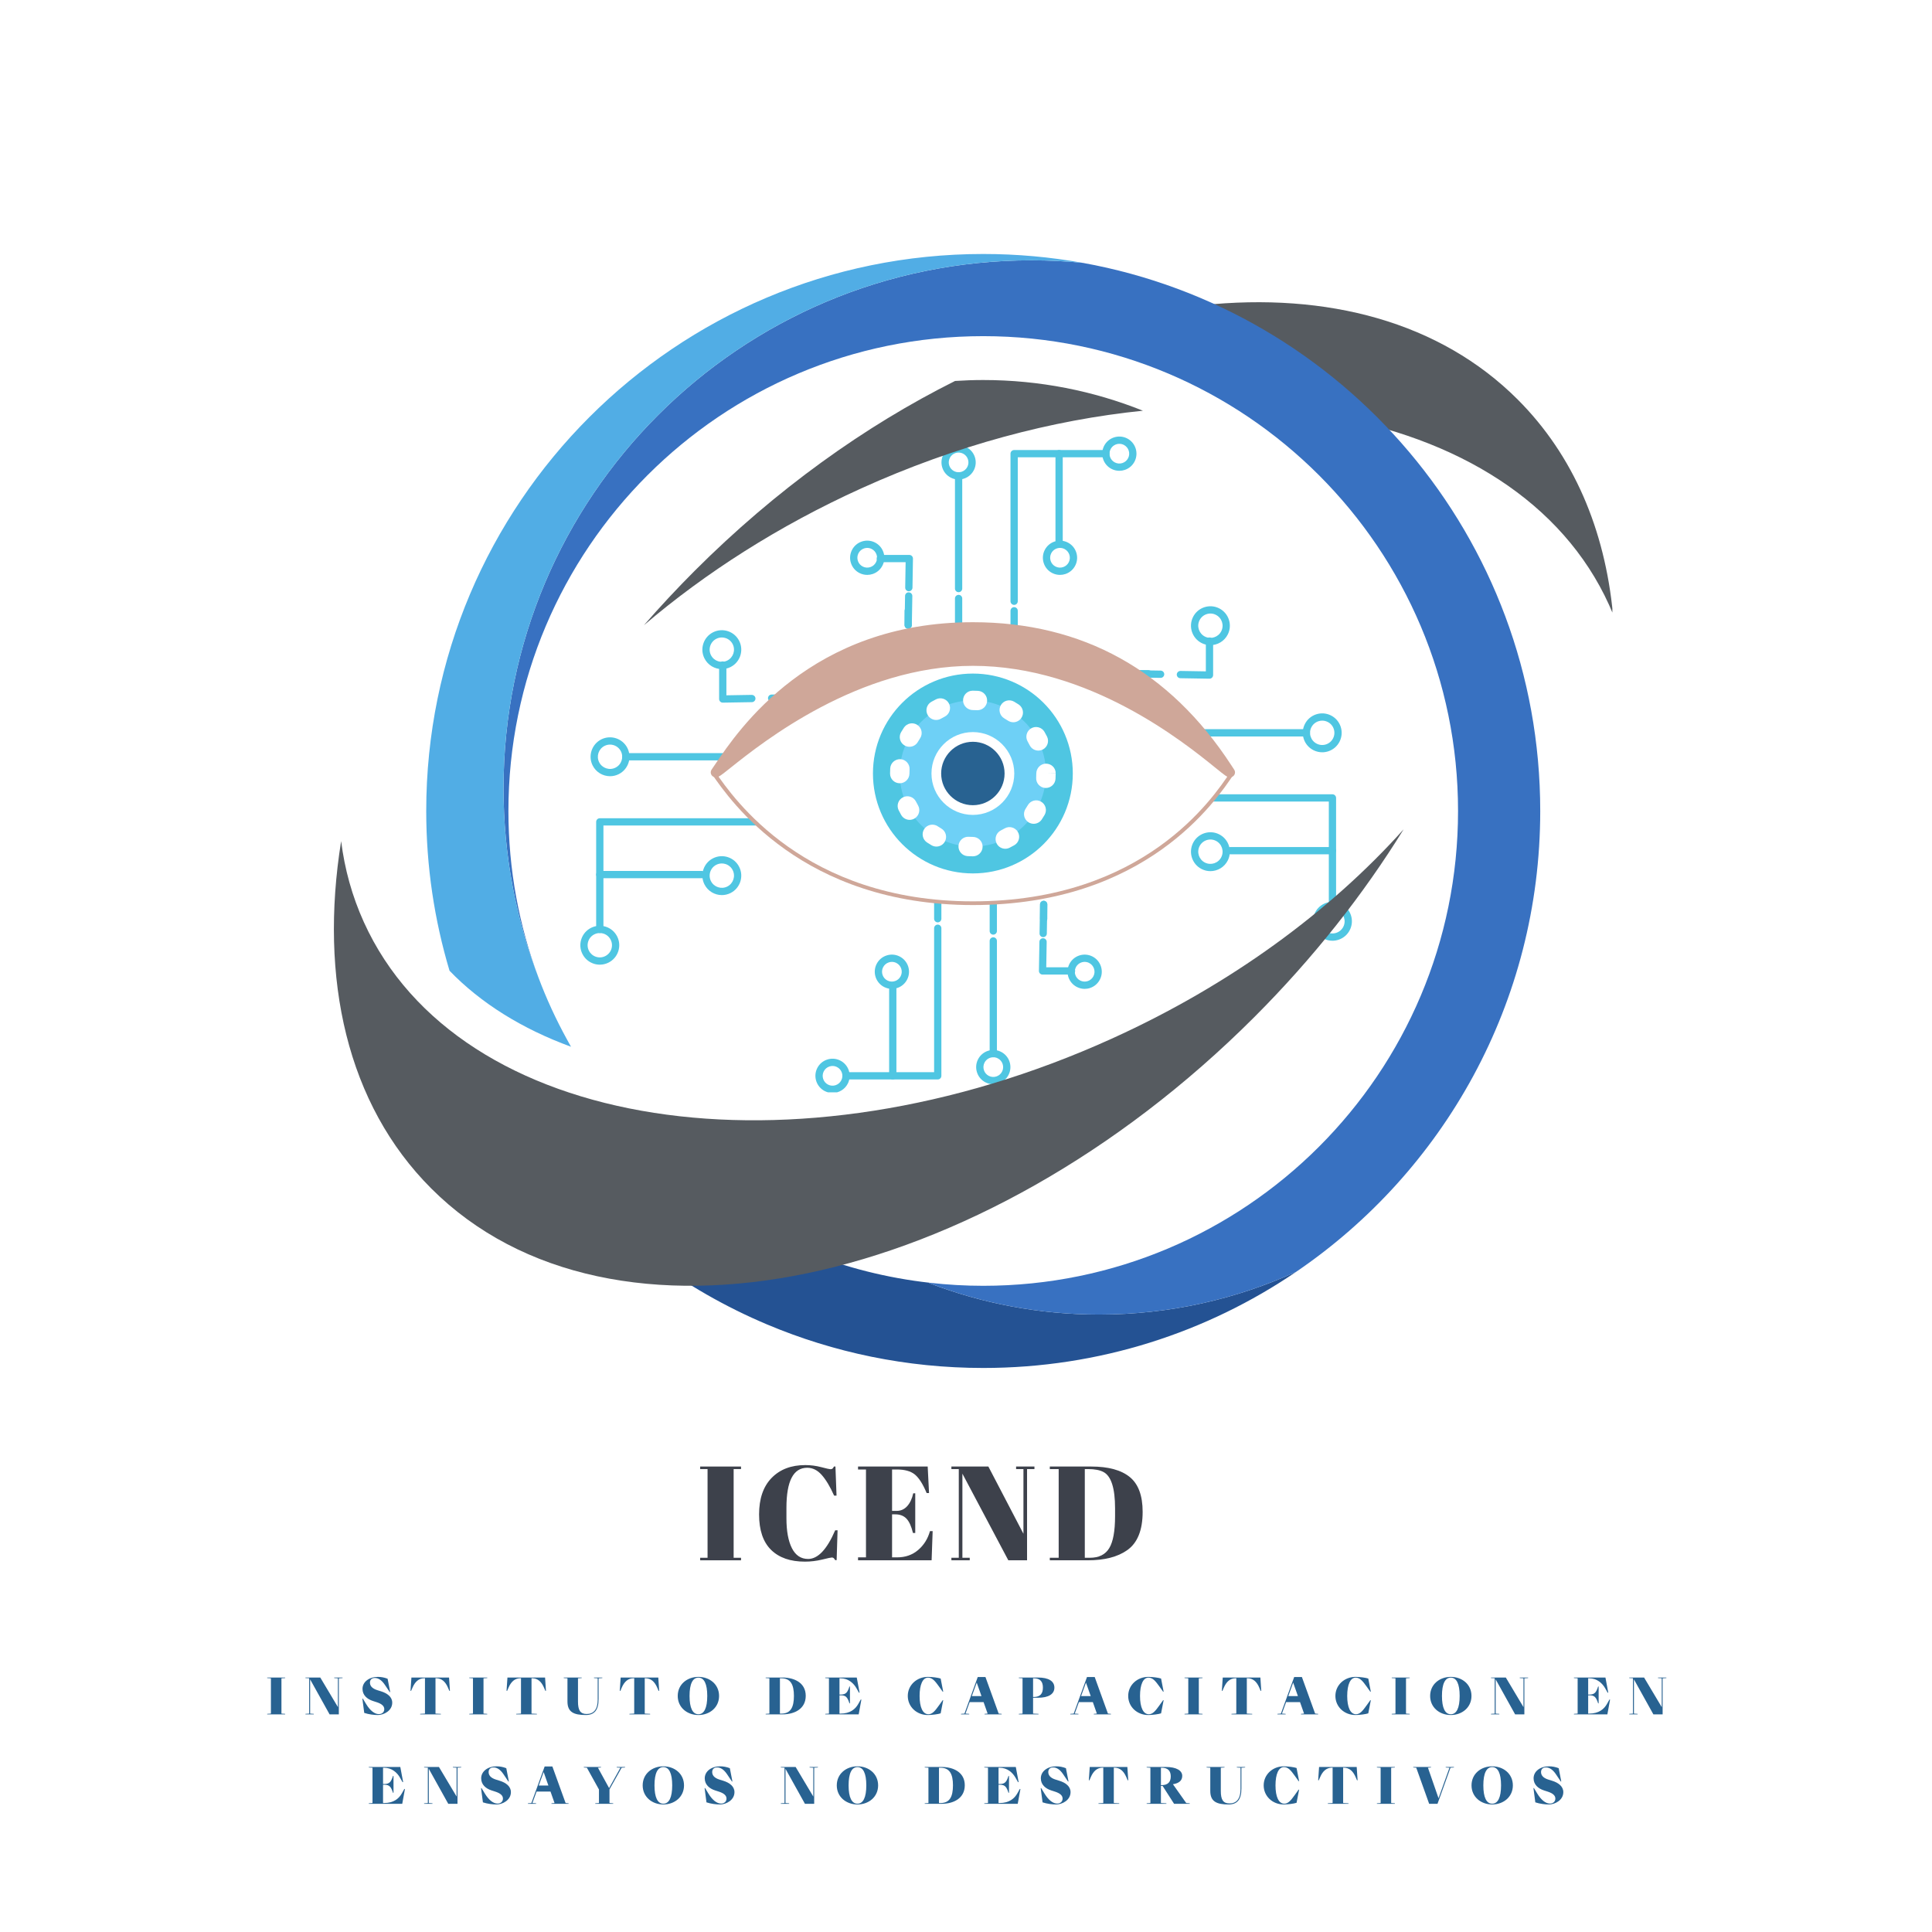 <svg xmlns="http://www.w3.org/2000/svg" xmlns:xlink="http://www.w3.org/1999/xlink" width="1080" zoomAndPan="magnify" viewBox="0 0 810 810" height="1080" preserveAspectRatio="xMidYMid meet" version="1.0">
  <defs>
    <g/>
    <clipPath id="9df2d6f18f">
      <path d="M 341 443 L 357 443 L 357 457.973 L 341 457.973 Z M 341 443 " clip-rule="nonzero"/>
    </clipPath>
    <clipPath id="3a499fad38">
      <path d="M 272 524 L 544 524 L 544 573.711 L 272 573.711 Z M 272 524 " clip-rule="nonzero"/>
    </clipPath>
    <clipPath id="71cd0e5a28">
      <path d="M 269 126 L 675.988 126 L 675.988 263 L 269 263 Z M 269 126 " clip-rule="nonzero"/>
    </clipPath>
    <clipPath id="b730155f20">
      <path d="M 178 106.461 L 454 106.461 L 454 439 L 178 439 Z M 178 106.461 " clip-rule="nonzero"/>
    </clipPath>
  </defs>
  <rect x="-81" width="972" fill="#ffffff" y="-81" height="972" fill-opacity="1"/>
  <rect x="-81" width="972" fill="#ffffff" y="-81" height="972" fill-opacity="1"/>
  <path fill="#4fc6e2" d="M 425.18 253.605 C 424.344 253.605 423.656 252.922 423.656 252.082 L 423.656 190.207 C 423.656 189.363 424.344 188.68 425.18 188.68 L 463.641 188.68 C 464.477 188.68 465.164 189.363 465.164 190.207 C 465.164 191.047 464.477 191.727 463.641 191.727 L 426.707 191.727 L 426.707 252.082 C 426.707 252.922 426.023 253.605 425.18 253.605 " fill-opacity="1" fill-rule="nonzero"/>
  <path fill="#4fc6e2" d="M 469.301 186.074 C 467.785 186.074 466.324 186.906 465.602 188.355 C 465.105 189.34 465.027 190.457 465.375 191.508 C 465.719 192.551 466.457 193.402 467.441 193.895 C 468.43 194.391 469.547 194.477 470.598 194.125 C 471.645 193.777 472.492 193.039 472.988 192.055 C 474.008 190.02 473.18 187.531 471.148 186.508 C 470.551 186.215 469.922 186.074 469.301 186.074 Z M 469.289 197.387 C 468.184 197.387 467.09 197.133 466.074 196.625 C 464.359 195.766 463.082 194.285 462.48 192.469 C 461.879 190.648 462.016 188.699 462.875 186.984 C 464.648 183.445 468.973 182.012 472.512 183.785 C 476.051 185.559 477.484 189.883 475.711 193.422 C 474.852 195.137 473.375 196.414 471.559 197.016 C 470.812 197.266 470.047 197.387 469.289 197.387 " fill-opacity="1" fill-rule="nonzero"/>
  <path fill="#4fc6e2" d="M 400.043 197.559 C 402.082 198.574 404.566 197.75 405.59 195.711 C 406.609 193.68 405.781 191.188 403.746 190.168 C 401.711 189.145 399.223 189.973 398.203 192.012 C 397.18 194.047 398.008 196.531 400.043 197.559 Z M 401.883 201.043 C 400.805 201.043 399.707 200.797 398.68 200.281 C 395.141 198.508 393.703 194.184 395.477 190.645 C 397.25 187.105 401.574 185.668 405.109 187.441 C 408.656 189.219 410.09 193.539 408.316 197.082 C 407.055 199.586 404.516 201.043 401.883 201.043 " fill-opacity="1" fill-rule="nonzero"/>
  <path fill="#4fc6e2" d="M 444.418 229.715 C 442.902 229.715 441.441 230.551 440.715 231.996 C 440.223 232.98 440.145 234.098 440.492 235.148 C 440.836 236.195 441.574 237.043 442.559 237.539 C 443.547 238.031 444.664 238.117 445.711 237.766 C 446.762 237.418 447.609 236.684 448.105 235.699 C 449.121 233.66 448.297 231.176 446.262 230.152 C 445.668 229.859 445.039 229.715 444.418 229.715 Z M 444.402 241.027 C 443.301 241.027 442.203 240.773 441.191 240.266 C 439.477 239.406 438.199 237.93 437.598 236.109 C 436.996 234.289 437.133 232.34 437.992 230.625 C 439.766 227.086 444.09 225.656 447.629 227.426 C 451.168 229.203 452.602 233.523 450.828 237.062 C 449.969 238.777 448.492 240.055 446.676 240.66 C 445.93 240.906 445.164 241.027 444.402 241.027 " fill-opacity="1" fill-rule="nonzero"/>
  <path fill="#4fc6e2" d="M 363.59 229.711 C 363.152 229.711 362.715 229.785 362.285 229.926 C 361.238 230.273 360.391 231.008 359.895 231.996 C 359.402 232.98 359.32 234.098 359.668 235.148 C 360.016 236.195 360.75 237.043 361.738 237.539 C 362.723 238.031 363.844 238.117 364.891 237.766 C 365.938 237.418 366.789 236.684 367.281 235.699 C 367.777 234.711 367.855 233.59 367.508 232.547 C 367.16 231.496 366.426 230.648 365.441 230.152 C 364.855 229.863 364.227 229.711 363.59 229.711 Z M 363.582 241.027 C 362.48 241.027 361.383 240.773 360.371 240.266 C 358.656 239.406 357.379 237.93 356.777 236.109 C 356.168 234.289 356.312 232.34 357.172 230.625 C 358.031 228.914 359.508 227.637 361.324 227.031 C 363.145 226.426 365.09 226.566 366.809 227.426 C 368.52 228.289 369.797 229.762 370.402 231.586 C 371.004 233.402 370.867 235.348 370.004 237.062 C 369.148 238.777 367.672 240.055 365.855 240.66 C 365.109 240.906 364.344 241.027 363.582 241.027 " fill-opacity="1" fill-rule="nonzero"/>
  <path fill="#4fc6e2" d="M 401.895 248.281 C 401.055 248.281 400.371 247.598 400.371 246.758 L 400.371 199.52 C 400.371 198.676 401.055 197.996 401.895 197.996 C 402.738 197.996 403.422 198.676 403.422 199.52 L 403.422 246.758 C 403.422 247.598 402.738 248.281 401.895 248.281 " fill-opacity="1" fill-rule="nonzero"/>
  <path fill="#4fc6e2" d="M 380.773 263.586 L 380.746 263.586 C 379.906 263.57 379.234 262.875 379.246 262.031 L 379.453 249.84 C 379.465 249 380.145 248.297 381 248.344 C 381.844 248.359 382.516 249.055 382.5 249.895 L 382.293 262.09 C 382.281 262.918 381.602 263.586 380.773 263.586 " fill-opacity="1" fill-rule="nonzero"/>
  <path fill="#4fc6e2" d="M 381.035 247.895 L 381.008 247.895 C 380.164 247.883 379.496 247.188 379.512 246.344 L 379.688 235.703 L 369.094 235.703 C 368.254 235.703 367.566 235.023 367.566 234.184 C 367.566 233.34 368.254 232.656 369.094 232.656 L 381.238 232.656 C 381.648 232.656 382.039 232.816 382.324 233.109 C 382.613 233.402 382.77 233.797 382.762 234.207 L 382.559 246.398 C 382.547 247.227 381.863 247.895 381.035 247.895 " fill-opacity="1" fill-rule="nonzero"/>
  <path fill="#4fc6e2" d="M 444.035 228.242 C 443.195 228.242 442.512 227.559 442.512 226.715 L 442.512 190.207 C 442.512 189.363 443.195 188.68 444.035 188.68 C 444.879 188.68 445.559 189.363 445.559 190.207 L 445.559 226.715 C 445.559 227.559 444.879 228.242 444.035 228.242 " fill-opacity="1" fill-rule="nonzero"/>
  <path fill="#4fc6e2" d="M 401.895 264.422 C 401.055 264.422 400.371 263.738 400.371 262.895 L 400.371 250.922 C 400.371 250.078 401.055 249.395 401.895 249.395 C 402.738 249.395 403.422 250.078 403.422 250.922 L 403.422 262.895 C 403.422 263.738 402.738 264.422 401.895 264.422 " fill-opacity="1" fill-rule="nonzero"/>
  <path fill="#4fc6e2" d="M 425.18 264.422 C 424.344 264.422 423.656 263.738 423.656 262.895 L 423.656 256.074 C 423.656 255.23 424.344 254.547 425.18 254.547 C 426.023 254.547 426.707 255.23 426.707 256.074 L 426.707 262.895 C 426.707 263.738 426.023 264.422 425.18 264.422 " fill-opacity="1" fill-rule="nonzero"/>
  <path fill="#4fc6e2" d="M 380.77 263.586 C 379.93 263.586 379.246 262.902 379.246 262.059 L 379.246 256.074 C 379.246 255.23 379.93 254.547 380.77 254.547 C 381.613 254.547 382.293 255.23 382.293 256.074 L 382.293 262.059 C 382.293 262.902 381.613 263.586 380.77 263.586 " fill-opacity="1" fill-rule="nonzero"/>
  <path fill="#4fc6e2" d="M 393.156 452.57 L 354.699 452.57 C 353.855 452.57 353.172 451.887 353.172 451.051 C 353.172 450.207 353.855 449.523 354.699 449.523 L 391.633 449.523 L 391.633 389.172 C 391.633 388.332 392.312 387.645 393.156 387.645 C 393.996 387.645 394.68 388.332 394.68 389.172 L 394.68 451.051 C 394.68 451.887 393.996 452.57 393.156 452.57 " fill-opacity="1" fill-rule="nonzero"/>
  <g clip-path="url(#9df2d6f18f)">
    <path fill="#4fc6e2" d="M 349.047 446.914 C 348.609 446.914 348.168 446.984 347.742 447.129 C 346.695 447.473 345.848 448.211 345.352 449.195 C 344.328 451.23 345.152 453.723 347.191 454.742 C 349.227 455.762 351.715 454.934 352.734 452.898 C 353.23 451.91 353.312 450.793 352.965 449.746 C 352.617 448.699 351.879 447.848 350.895 447.355 C 350.312 447.062 349.68 446.914 349.047 446.914 Z M 349.031 458.227 C 347.949 458.227 346.855 457.98 345.828 457.465 C 342.289 455.691 340.852 451.367 342.621 447.828 C 343.484 446.113 344.961 444.836 346.781 444.234 C 348.598 443.633 350.547 443.77 352.258 444.629 C 353.973 445.492 355.25 446.965 355.859 448.785 C 356.461 450.602 356.32 452.551 355.461 454.266 C 354.203 456.777 351.664 458.227 349.031 458.227 " fill-opacity="1" fill-rule="nonzero"/>
  </g>
  <path fill="#4fc6e2" d="M 416.445 443.262 C 414.934 443.262 413.473 444.098 412.75 445.539 C 412.254 446.523 412.172 447.645 412.52 448.691 C 412.867 449.742 413.602 450.586 414.59 451.082 C 415.574 451.578 416.695 451.66 417.742 451.309 C 418.793 450.961 419.641 450.23 420.137 449.238 C 420.629 448.254 420.707 447.137 420.359 446.086 C 420.016 445.039 419.277 444.191 418.293 443.699 C 417.699 443.398 417.07 443.262 416.445 443.262 Z M 416.434 454.574 C 415.332 454.574 414.234 454.316 413.223 453.809 C 411.508 452.949 410.23 451.469 409.629 449.652 C 409.02 447.832 409.164 445.887 410.023 444.172 C 411.797 440.633 416.121 439.195 419.66 440.969 C 421.375 441.828 422.652 443.309 423.254 445.125 C 423.855 446.945 423.719 448.895 422.859 450.605 C 422 452.32 420.523 453.598 418.707 454.203 C 417.961 454.449 417.195 454.574 416.434 454.574 " fill-opacity="1" fill-rule="nonzero"/>
  <path fill="#4fc6e2" d="M 373.93 403.273 C 373.492 403.273 373.051 403.34 372.625 403.488 C 371.578 403.832 370.73 404.566 370.234 405.551 C 369.211 407.59 370.039 410.078 372.078 411.098 C 373.059 411.594 374.184 411.676 375.23 411.324 C 376.273 410.98 377.125 410.242 377.617 409.258 C 378.113 408.27 378.195 407.152 377.848 406.105 C 377.5 405.055 376.766 404.207 375.777 403.711 C 375.195 403.418 374.562 403.273 373.93 403.273 Z M 373.918 414.59 C 372.816 414.59 371.723 414.332 370.711 413.824 C 367.172 412.047 365.734 407.727 367.508 404.188 C 368.367 402.473 369.844 401.195 371.664 400.594 C 373.48 399.988 375.426 400.129 377.141 400.988 C 378.855 401.848 380.133 403.324 380.742 405.141 C 381.344 406.961 381.207 408.91 380.344 410.625 C 379.484 412.336 378.008 413.617 376.188 414.219 C 375.445 414.469 374.684 414.59 373.918 414.59 " fill-opacity="1" fill-rule="nonzero"/>
  <path fill="#4fc6e2" d="M 454.754 403.273 C 453.238 403.273 451.777 404.109 451.055 405.551 C 450.031 407.59 450.859 410.078 452.898 411.098 C 453.883 411.594 455.004 411.676 456.051 411.324 C 457.098 410.98 457.949 410.242 458.441 409.258 C 458.938 408.27 459.016 407.152 458.668 406.105 C 458.32 405.055 457.586 404.207 456.598 403.711 C 456.008 403.414 455.379 403.273 454.754 403.273 Z M 454.742 414.59 C 453.641 414.59 452.543 414.332 451.531 413.824 C 447.992 412.047 446.555 407.727 448.328 404.188 C 450.105 400.648 454.422 399.215 457.969 400.988 C 459.68 401.848 460.957 403.324 461.562 405.141 C 462.164 406.961 462.027 408.91 461.168 410.621 C 460.305 412.336 458.832 413.617 457.012 414.219 C 456.27 414.469 455.504 414.59 454.742 414.59 " fill-opacity="1" fill-rule="nonzero"/>
  <path fill="#4fc6e2" d="M 416.441 443.258 C 415.598 443.258 414.918 442.574 414.918 441.73 L 414.918 394.496 C 414.918 393.652 415.598 392.969 416.441 392.969 C 417.281 392.969 417.965 393.652 417.965 394.496 L 417.965 441.73 C 417.965 442.574 417.281 443.258 416.441 443.258 " fill-opacity="1" fill-rule="nonzero"/>
  <path fill="#4fc6e2" d="M 437.359 392.906 L 437.344 392.906 C 436.492 392.895 435.824 392.199 435.836 391.359 L 436.039 379.164 C 436.055 378.324 436.727 377.688 437.594 377.664 C 438.434 377.68 439.102 378.375 439.09 379.215 L 438.887 391.41 C 438.871 392.242 438.191 392.906 437.359 392.906 " fill-opacity="1" fill-rule="nonzero"/>
  <path fill="#4fc6e2" d="M 449.242 408.594 L 437.098 408.594 C 436.688 408.594 436.297 408.434 436.008 408.141 C 435.727 407.852 435.566 407.457 435.574 407.047 L 435.781 394.855 C 435.793 394.012 436.453 393.352 437.328 393.355 C 438.168 393.367 438.844 394.066 438.828 394.906 L 438.645 405.547 L 449.242 405.547 C 450.086 405.547 450.766 406.23 450.766 407.074 C 450.766 407.914 450.086 408.594 449.242 408.594 " fill-opacity="1" fill-rule="nonzero"/>
  <path fill="#4fc6e2" d="M 374.301 452.57 C 373.457 452.57 372.773 451.887 372.773 451.051 L 372.773 414.535 C 372.773 413.691 373.457 413.008 374.301 413.008 C 375.145 413.008 375.824 413.691 375.824 414.535 L 375.824 451.051 C 375.824 451.887 375.145 452.57 374.301 452.57 " fill-opacity="1" fill-rule="nonzero"/>
  <path fill="#4fc6e2" d="M 416.441 391.855 C 415.598 391.855 414.918 391.172 414.918 390.332 L 414.918 378.355 C 414.918 377.516 415.598 376.828 416.441 376.828 C 417.281 376.828 417.965 377.516 417.965 378.355 L 417.965 390.332 C 417.965 391.172 417.281 391.855 416.441 391.855 " fill-opacity="1" fill-rule="nonzero"/>
  <path fill="#4fc6e2" d="M 393.156 386.703 C 392.312 386.703 391.633 386.023 391.633 385.18 L 391.633 378.355 C 391.633 377.516 392.312 376.828 393.156 376.828 C 393.996 376.828 394.68 377.516 394.68 378.355 L 394.68 385.18 C 394.68 386.023 393.996 386.703 393.156 386.703 " fill-opacity="1" fill-rule="nonzero"/>
  <path fill="#4fc6e2" d="M 437.566 386.703 C 436.723 386.703 436.039 386.023 436.039 385.18 L 436.039 379.191 C 436.039 378.352 436.723 377.664 437.566 377.664 C 438.406 377.664 439.09 378.352 439.09 379.191 L 439.09 385.18 C 439.09 386.023 438.406 386.703 437.566 386.703 " fill-opacity="1" fill-rule="nonzero"/>
  <path fill="#4fc6e2" d="M 558.633 381.141 C 557.793 381.141 557.113 380.461 557.113 379.621 L 557.113 336.062 L 486.098 336.062 C 485.254 336.062 484.574 335.379 484.574 334.539 C 484.574 333.699 485.254 333.012 486.098 333.012 L 558.633 333.012 C 559.477 333.012 560.16 333.699 560.16 334.539 L 560.16 379.621 C 560.16 380.461 559.477 381.141 558.633 381.141 " fill-opacity="1" fill-rule="nonzero"/>
  <path fill="#4fc6e2" d="M 558.637 381.141 C 558.098 381.141 557.555 381.23 557.027 381.406 C 555.734 381.836 554.68 382.742 554.07 383.961 C 553.457 385.184 553.359 386.566 553.789 387.859 C 554.219 389.156 555.125 390.203 556.344 390.812 C 557.566 391.426 558.949 391.523 560.242 391.094 C 561.539 390.664 562.586 389.758 563.199 388.535 C 563.809 387.316 563.906 385.934 563.477 384.637 C 563.047 383.344 562.141 382.297 560.922 381.688 C 560.203 381.324 559.422 381.141 558.637 381.141 Z M 558.625 394.41 C 557.375 394.41 556.129 394.117 554.98 393.539 C 553.031 392.562 551.582 390.887 550.898 388.82 C 550.211 386.754 550.367 384.543 551.348 382.598 C 552.32 380.648 554 379.199 556.062 378.512 C 558.129 377.828 560.34 377.984 562.289 378.961 C 564.234 379.938 565.684 381.609 566.371 383.68 C 567.059 385.746 566.898 387.957 565.922 389.902 C 564.949 391.852 563.27 393.301 561.203 393.988 C 560.359 394.266 559.488 394.41 558.625 394.41 " fill-opacity="1" fill-rule="nonzero"/>
  <path fill="#4fc6e2" d="M 554.348 302.129 C 553.809 302.129 553.266 302.215 552.738 302.395 C 551.445 302.824 550.391 303.73 549.781 304.953 C 549.172 306.172 549.07 307.555 549.5 308.852 C 549.93 310.145 550.836 311.191 552.055 311.801 C 553.277 312.414 554.66 312.516 555.953 312.086 C 557.25 311.656 558.297 310.746 558.91 309.527 C 559.52 308.305 559.617 306.922 559.191 305.629 C 558.762 304.332 557.852 303.285 556.637 302.676 C 555.914 302.316 555.133 302.129 554.348 302.129 Z M 554.336 315.398 C 553.09 315.398 551.844 315.105 550.691 314.531 C 548.746 313.551 547.293 311.879 546.609 309.809 C 545.922 307.742 546.078 305.531 547.059 303.586 C 548.031 301.637 549.711 300.188 551.777 299.5 C 553.84 298.816 556.055 298.977 558 299.949 C 559.945 300.926 561.398 302.602 562.082 304.668 C 562.77 306.738 562.609 308.949 561.633 310.891 C 560.66 312.844 558.98 314.289 556.914 314.98 C 556.07 315.258 555.199 315.398 554.336 315.398 " fill-opacity="1" fill-rule="nonzero"/>
  <path fill="#4fc6e2" d="M 501.543 354.105 L 502.91 354.789 C 501.648 357.309 502.668 360.383 505.188 361.645 C 507.703 362.906 510.777 361.883 512.035 359.367 C 513.297 356.852 512.277 353.777 509.758 352.516 C 508.539 351.902 507.156 351.805 505.863 352.234 C 504.57 352.664 503.52 353.57 502.91 354.789 Z M 507.461 365.23 C 506.23 365.23 504.988 364.953 503.82 364.367 C 499.797 362.352 498.172 357.445 500.184 353.426 C 501.16 351.477 502.836 350.027 504.902 349.34 C 506.969 348.656 509.18 348.812 511.125 349.789 C 515.148 351.805 516.773 356.711 514.762 360.734 C 513.332 363.582 510.449 365.23 507.461 365.23 " fill-opacity="1" fill-rule="nonzero"/>
  <path fill="#4fc6e2" d="M 501.543 259.359 L 502.91 260.043 C 501.648 262.562 502.668 265.637 505.188 266.898 C 507.703 268.156 510.777 267.137 512.035 264.621 C 513.297 262.105 512.277 259.031 509.758 257.77 C 508.539 257.156 507.156 257.059 505.863 257.488 C 504.57 257.918 503.52 258.824 502.91 260.043 Z M 507.461 270.484 C 506.23 270.484 504.988 270.207 503.82 269.621 C 499.797 267.605 498.172 262.695 500.184 258.68 C 501.16 256.73 502.836 255.281 504.902 254.59 C 506.969 253.91 509.18 254.066 511.125 255.043 C 515.148 257.059 516.773 261.969 514.762 265.984 C 513.332 268.836 510.449 270.484 507.461 270.484 " fill-opacity="1" fill-rule="nonzero"/>
  <path fill="#4fc6e2" d="M 547.715 308.762 L 492.336 308.762 C 491.492 308.762 490.812 308.082 490.812 307.238 C 490.812 306.398 491.492 305.715 492.336 305.715 L 547.715 305.715 C 548.555 305.715 549.238 306.398 549.238 307.238 C 549.238 308.082 548.555 308.762 547.715 308.762 " fill-opacity="1" fill-rule="nonzero"/>
  <path fill="#4fc6e2" d="M 486.59 284.203 L 486.562 284.203 L 474.371 284 C 473.531 283.988 472.859 283.289 472.875 282.449 C 472.887 281.605 473.555 280.926 474.422 280.953 L 486.613 281.156 C 487.457 281.168 488.129 281.863 488.117 282.707 C 488.102 283.539 487.418 284.203 486.59 284.203 " fill-opacity="1" fill-rule="nonzero"/>
  <path fill="#4fc6e2" d="M 507.082 284.547 L 507.055 284.547 L 494.863 284.344 C 494.02 284.328 493.352 283.633 493.367 282.793 C 493.383 281.949 494.109 281.301 494.914 281.297 L 505.559 281.473 L 505.559 268.789 C 505.559 267.945 506.238 267.262 507.082 267.262 C 507.926 267.262 508.609 267.945 508.609 268.789 L 508.609 283.027 C 508.609 283.43 508.441 283.82 508.152 284.109 C 507.867 284.391 507.48 284.547 507.082 284.547 " fill-opacity="1" fill-rule="nonzero"/>
  <path fill="#4fc6e2" d="M 558.633 358.164 L 515.828 358.164 C 514.988 358.164 514.305 357.48 514.305 356.641 C 514.305 355.797 514.988 355.117 515.828 355.117 L 558.633 355.117 C 559.477 355.117 560.16 355.797 560.16 356.641 C 560.16 357.48 559.477 358.164 558.633 358.164 " fill-opacity="1" fill-rule="nonzero"/>
  <path fill="#4fc6e2" d="M 487.457 308.762 L 473.418 308.762 C 472.574 308.762 471.891 308.082 471.891 307.238 C 471.891 306.398 472.574 305.715 473.418 305.715 L 487.457 305.715 C 488.301 305.715 488.984 306.398 488.984 307.238 C 488.984 308.082 488.301 308.762 487.457 308.762 " fill-opacity="1" fill-rule="nonzero"/>
  <path fill="#4fc6e2" d="M 481.414 336.062 L 473.418 336.062 C 472.574 336.062 471.891 335.379 471.891 334.539 C 471.891 333.699 472.574 333.012 473.418 333.012 L 481.414 333.012 C 482.258 333.012 482.941 333.699 482.941 334.539 C 482.941 335.379 482.258 336.062 481.414 336.062 " fill-opacity="1" fill-rule="nonzero"/>
  <path fill="#4fc6e2" d="M 481.414 284 L 474.395 284 C 473.555 284 472.875 283.316 472.875 282.473 C 472.875 281.633 473.555 280.953 474.395 280.953 L 481.414 280.953 C 482.258 280.953 482.941 281.633 482.941 282.473 C 482.941 283.316 482.258 284 481.414 284 " fill-opacity="1" fill-rule="nonzero"/>
  <path fill="#4fc6e2" d="M 251.465 391.18 C 250.625 391.18 249.945 390.5 249.945 389.656 L 249.945 344.578 C 249.945 343.734 250.625 343.051 251.465 343.051 L 324.004 343.051 C 324.848 343.051 325.527 343.734 325.527 344.578 C 325.527 345.414 324.848 346.098 324.004 346.098 L 252.992 346.098 L 252.992 389.656 C 252.992 390.5 252.309 391.18 251.465 391.18 " fill-opacity="1" fill-rule="nonzero"/>
  <path fill="#4fc6e2" d="M 251.461 391.18 C 250.68 391.18 249.902 391.363 249.18 391.727 C 247.957 392.336 247.051 393.383 246.621 394.676 C 246.191 395.973 246.293 397.355 246.902 398.574 C 247.512 399.793 248.566 400.703 249.859 401.133 C 251.156 401.562 252.539 401.465 253.758 400.848 C 254.973 400.238 255.887 399.191 256.316 397.898 C 256.742 396.602 256.641 395.219 256.031 394 C 255.418 392.781 254.371 391.871 253.078 391.441 C 252.551 391.266 252.004 391.18 251.461 391.18 Z M 251.473 404.445 C 250.609 404.445 249.738 404.305 248.898 404.027 C 246.832 403.336 245.156 401.891 244.18 399.938 C 243.199 397.996 243.043 395.785 243.73 393.715 C 244.414 391.648 245.867 389.977 247.812 388.996 C 249.758 388.023 251.973 387.863 254.035 388.547 C 256.105 389.234 257.781 390.684 258.758 392.637 C 259.73 394.578 259.895 396.789 259.203 398.859 C 258.52 400.926 257.07 402.598 255.121 403.578 C 253.969 404.152 252.727 404.445 251.473 404.445 " fill-opacity="1" fill-rule="nonzero"/>
  <path fill="#4fc6e2" d="M 255.746 312.172 C 254.977 312.172 254.199 312.348 253.469 312.715 C 250.949 313.973 249.93 317.047 251.191 319.566 C 252.457 322.082 255.527 323.102 258.043 321.84 C 260.559 320.582 261.582 317.508 260.32 314.988 C 259.426 313.207 257.617 312.172 255.746 312.172 Z M 255.77 325.43 C 252.777 325.43 249.898 323.781 248.469 320.93 C 246.453 316.91 248.082 312.004 252.102 309.984 C 256.121 307.977 261.027 309.602 263.047 313.625 C 265.062 317.641 263.43 322.551 259.414 324.566 C 258.242 325.152 256.996 325.43 255.77 325.43 " fill-opacity="1" fill-rule="nonzero"/>
  <path fill="#4fc6e2" d="M 302.625 362.008 C 301.84 362.008 301.062 362.191 300.34 362.555 C 299.121 363.164 298.215 364.215 297.785 365.504 C 297.355 366.797 297.453 368.188 298.062 369.402 C 299.324 371.922 302.398 372.945 304.918 371.684 C 307.434 370.418 308.453 367.344 307.191 364.828 C 306.582 363.609 305.531 362.703 304.238 362.27 C 303.707 362.098 303.168 362.008 302.625 362.008 Z M 302.645 375.27 C 299.652 375.27 296.766 373.621 295.34 370.773 C 294.363 368.824 294.203 366.613 294.891 364.547 C 295.574 362.48 297.027 360.805 298.973 359.824 C 300.922 358.852 303.133 358.691 305.203 359.375 C 307.266 360.066 308.941 361.512 309.918 363.465 C 311.934 367.48 310.301 372.391 306.285 374.406 C 305.113 374.992 303.867 375.27 302.645 375.27 " fill-opacity="1" fill-rule="nonzero"/>
  <path fill="#4fc6e2" d="M 302.625 267.262 C 301.84 267.262 301.062 267.445 300.34 267.809 C 299.121 268.418 298.215 269.465 297.785 270.758 C 297.355 272.055 297.453 273.441 298.062 274.656 C 299.324 277.176 302.398 278.195 304.918 276.938 C 307.434 275.672 308.453 272.598 307.191 270.082 C 306.582 268.863 305.531 267.953 304.238 267.523 C 303.707 267.352 303.168 267.262 302.625 267.262 Z M 302.645 280.523 C 299.652 280.523 296.766 278.875 295.34 276.02 C 294.363 274.078 294.203 271.867 294.891 269.797 C 295.574 267.73 297.027 266.059 298.973 265.078 C 300.922 264.105 303.133 263.949 305.203 264.629 C 307.266 265.316 308.941 266.77 309.918 268.715 C 311.934 272.734 310.301 277.645 306.285 279.66 C 305.113 280.246 303.867 280.523 302.645 280.523 " fill-opacity="1" fill-rule="nonzero"/>
  <path fill="#4fc6e2" d="M 317.766 318.797 L 262.387 318.797 C 261.543 318.797 260.863 318.117 260.863 317.277 C 260.863 316.434 261.543 315.75 262.387 315.75 L 317.766 315.75 C 318.605 315.75 319.289 316.434 319.289 317.277 C 319.289 318.117 318.605 318.797 317.766 318.797 " fill-opacity="1" fill-rule="nonzero"/>
  <path fill="#4fc6e2" d="M 323.508 294.242 C 322.684 294.242 322.004 293.578 321.988 292.746 C 321.973 291.902 322.645 291.207 323.484 291.191 L 335.68 290.988 C 336.543 290.969 337.215 291.645 337.23 292.488 C 337.242 293.328 336.57 294.023 335.727 294.039 L 323.539 294.242 L 323.508 294.242 " fill-opacity="1" fill-rule="nonzero"/>
  <path fill="#4fc6e2" d="M 303.02 294.586 C 302.621 294.586 302.238 294.43 301.949 294.148 C 301.66 293.859 301.496 293.469 301.496 293.059 L 301.496 278.824 C 301.496 277.984 302.18 277.297 303.02 277.297 C 303.859 277.297 304.543 277.984 304.543 278.824 L 304.543 291.512 L 315.184 291.332 C 316.023 291.363 316.723 291.988 316.734 292.832 C 316.75 293.672 316.078 294.363 315.238 294.383 L 303.047 294.586 L 303.02 294.586 " fill-opacity="1" fill-rule="nonzero"/>
  <path fill="#4fc6e2" d="M 294.27 368.203 L 251.465 368.203 C 250.625 368.203 249.945 367.516 249.945 366.676 C 249.945 365.832 250.625 365.152 251.465 365.152 L 294.27 365.152 C 295.113 365.152 295.797 365.832 295.797 366.676 C 295.797 367.516 295.113 368.203 294.27 368.203 " fill-opacity="1" fill-rule="nonzero"/>
  <path fill="#4fc6e2" d="M 336.688 318.797 L 322.645 318.797 C 321.805 318.797 321.121 318.117 321.121 317.277 C 321.121 316.434 321.805 315.75 322.645 315.75 L 336.688 315.75 C 337.527 315.75 338.207 316.434 338.207 317.277 C 338.207 318.117 337.527 318.797 336.688 318.797 " fill-opacity="1" fill-rule="nonzero"/>
  <path fill="#4fc6e2" d="M 336.688 346.098 L 328.684 346.098 C 327.84 346.098 327.16 345.414 327.16 344.578 C 327.16 343.734 327.84 343.051 328.684 343.051 L 336.688 343.051 C 337.527 343.051 338.207 343.734 338.207 344.578 C 338.207 345.414 337.527 346.098 336.688 346.098 " fill-opacity="1" fill-rule="nonzero"/>
  <path fill="#4fc6e2" d="M 335.703 294.039 L 328.684 294.039 C 327.84 294.039 327.16 293.355 327.16 292.512 C 327.16 291.672 327.84 290.988 328.684 290.988 L 335.703 290.988 C 336.547 290.988 337.23 291.672 337.23 292.512 C 337.23 293.355 336.547 294.039 335.703 294.039 " fill-opacity="1" fill-rule="nonzero"/>
  <path fill="#cfa799" d="M 407.883 262.895 C 336.324 262.895 306.105 313.766 298.547 324.652 C 306.105 335.539 336.324 379.449 407.883 379.449 C 480.578 379.449 509.93 335.539 517.219 324.652 C 509.93 313.766 480.578 262.895 407.883 262.895 " fill-opacity="1" fill-rule="nonzero"/>
  <path fill="#ffffff" d="M 407.883 262.895 C 337.277 262.895 307.465 313.082 300.008 323.824 C 307.465 334.566 337.277 377.895 407.883 377.895 C 479.605 377.895 508.57 334.566 515.762 323.824 C 508.57 313.082 479.605 262.895 407.883 262.895 " fill-opacity="1" fill-rule="nonzero"/>
  <path fill="#cfa799" d="M 407.883 277.121 C 468.703 277.121 514.664 325.461 515.762 323.824 C 508.57 313.082 479.605 262.895 407.883 262.895 C 337.277 262.895 307.465 313.082 300.008 323.824 C 301.137 325.461 348.012 277.121 407.883 277.121 " fill-opacity="1" fill-rule="nonzero"/>
  <path fill="#cfa799" d="M 407.883 264.93 C 351.914 264.93 322.293 296.547 308.758 314.805 C 360.691 275.09 396.035 275.09 407.883 275.09 C 453.145 275.09 490.473 301.621 507.215 314.801 C 493.984 296.477 464.84 264.93 407.883 264.93 Z M 515.598 325.91 C 514.527 325.91 513.535 325.102 509.488 321.824 C 496.449 311.273 456.77 279.156 407.883 279.156 C 359.941 279.156 319.727 311.188 306.512 321.719 C 301.785 325.484 301.059 326.059 299.777 325.875 C 299.223 325.797 298.656 325.449 298.336 324.988 C 297.852 324.289 297.852 323.363 298.336 322.664 C 298.73 322.102 299.188 321.422 299.703 320.652 C 309.664 305.863 339.961 260.863 407.883 260.863 C 453.852 260.863 490.309 281.043 516.234 320.84 C 516.691 321.551 517.098 322.168 517.449 322.695 C 517.906 323.379 517.906 324.273 517.449 324.957 C 517.133 325.434 516.562 325.789 516 325.875 C 515.859 325.895 515.73 325.91 515.598 325.91 " fill-opacity="1" fill-rule="nonzero"/>
  <path fill="#4fc6e2" d="M 449.777 324.289 C 449.777 347.43 431.023 366.184 407.883 366.184 C 384.746 366.184 365.988 347.43 365.988 324.289 C 365.988 301.152 384.746 282.398 407.883 282.398 C 431.023 282.398 449.777 301.152 449.777 324.289 " fill-opacity="1" fill-rule="nonzero"/>
  <path fill="#6ed0f6" d="M 438.535 324.289 C 438.535 341.223 424.816 354.945 407.883 354.945 C 390.953 354.945 377.23 341.223 377.23 324.289 C 377.23 307.359 390.953 293.637 407.883 293.637 C 424.816 293.637 438.535 307.359 438.535 324.289 " fill-opacity="1" fill-rule="nonzero"/>
  <path fill="#ffffff" d="M 409.797 297.758 L 409.551 297.75 C 408.996 297.719 408.441 297.703 407.883 297.703 C 405.641 297.703 403.77 295.883 403.77 293.637 C 403.77 291.395 405.543 289.574 407.789 289.574 L 407.883 289.574 C 408.602 289.574 409.324 289.598 410.035 289.637 C 412.277 289.77 413.984 291.695 413.848 293.938 C 413.719 296.094 411.93 297.758 409.797 297.758 Z M 392.488 301.848 C 391.086 301.848 389.723 301.121 388.969 299.824 C 387.84 297.887 388.496 295.398 390.438 294.266 C 391.09 293.887 391.758 293.527 392.434 293.191 C 394.449 292.191 396.887 293.008 397.887 295.02 C 398.883 297.031 398.066 299.469 396.059 300.469 C 395.539 300.727 395.023 301.004 394.527 301.293 C 393.887 301.668 393.18 301.848 392.488 301.848 Z M 424.824 302.809 C 424.055 302.809 423.27 302.586 422.578 302.129 C 422.094 301.809 421.602 301.504 421.098 301.211 C 419.152 300.098 418.477 297.609 419.598 295.66 C 420.711 293.715 423.195 293.043 425.145 294.16 C 425.801 294.539 426.445 294.938 427.078 295.355 C 428.945 296.598 429.453 299.117 428.215 300.992 C 427.434 302.168 426.141 302.809 424.824 302.809 Z M 381.293 313.09 C 380.602 313.09 379.906 312.918 379.266 312.547 C 377.32 311.43 376.648 308.945 377.77 306.996 C 378.148 306.344 378.551 305.699 378.969 305.07 C 380.207 303.199 382.73 302.691 384.602 303.934 C 386.473 305.176 386.98 307.699 385.734 309.57 C 385.414 310.051 385.109 310.551 384.816 311.055 C 384.066 312.359 382.695 313.09 381.293 313.09 Z M 435.332 314.691 C 433.84 314.691 432.406 313.867 431.691 312.441 C 431.434 311.922 431.16 311.414 430.867 310.91 C 429.734 308.973 430.391 306.484 432.332 305.355 C 434.266 304.223 436.758 304.879 437.891 306.812 C 438.266 307.469 438.629 308.133 438.969 308.812 C 439.969 310.816 439.152 313.262 437.145 314.262 C 436.562 314.555 435.945 314.691 435.332 314.691 Z M 377.23 328.387 C 374.984 328.387 373.164 326.598 373.164 324.355 L 373.164 324.289 C 373.164 323.555 373.184 322.824 373.23 322.098 C 373.375 319.859 375.312 318.176 377.543 318.293 C 379.781 318.438 381.484 320.367 381.344 322.605 C 381.312 323.16 381.293 323.727 381.293 324.289 C 381.293 326.535 379.477 328.387 377.23 328.387 Z M 438.477 330.359 L 438.211 330.352 C 435.969 330.207 434.273 328.273 434.418 326.035 C 434.453 325.457 434.473 324.875 434.473 324.289 C 434.473 322.047 436.293 320.164 438.535 320.164 C 440.781 320.164 442.602 321.922 442.602 324.164 L 438.535 324.164 L 442.602 324.242 C 442.602 325.051 442.574 325.809 442.527 326.555 C 442.391 328.707 440.605 330.359 438.477 330.359 Z M 381.359 343.73 C 379.961 343.73 378.598 343.004 377.844 341.703 C 377.461 341.051 377.102 340.387 376.77 339.707 C 375.766 337.699 376.59 335.258 378.602 334.262 C 380.609 333.262 383.051 334.082 384.047 336.094 C 384.305 336.609 384.578 337.121 384.871 337.625 C 386 339.562 385.336 342.055 383.398 343.176 C 382.754 343.551 382.055 343.73 381.359 343.73 Z M 433.375 345.379 C 432.598 345.379 431.816 345.156 431.121 344.695 C 429.258 343.449 428.754 340.922 429.996 339.059 C 430.32 338.574 430.629 338.082 430.922 337.574 C 432.047 335.633 434.531 334.969 436.473 336.094 C 438.422 337.219 439.082 339.703 437.961 341.648 C 437.578 342.301 437.18 342.945 436.758 343.57 C 435.977 344.746 434.688 345.379 433.375 345.379 Z M 392.586 354.93 C 391.898 354.93 391.203 354.754 390.559 354.387 C 389.902 354.008 389.258 353.605 388.629 353.184 C 386.762 351.934 386.258 349.414 387.508 347.543 C 388.754 345.68 391.277 345.176 393.145 346.426 C 393.625 346.75 394.117 347.051 394.617 347.344 C 396.562 348.461 397.23 350.945 396.113 352.895 C 395.359 354.199 393.992 354.93 392.586 354.93 Z M 421.465 355.844 C 419.973 355.844 418.527 355.016 417.824 353.582 C 416.824 351.57 417.648 349.133 419.66 348.137 C 420.18 347.879 420.691 347.605 421.188 347.32 C 423.133 346.191 425.617 346.855 426.746 348.793 C 427.871 350.738 427.211 353.223 425.27 354.352 C 424.613 354.73 423.949 355.09 423.266 355.422 C 422.688 355.711 422.07 355.844 421.465 355.844 Z M 407.914 359.012 L 407.883 359.012 C 407.133 359.012 406.391 358.988 405.66 358.938 C 403.418 358.801 401.719 356.871 401.855 354.633 C 401.992 352.387 403.926 350.695 406.164 350.828 C 406.734 350.863 407.305 350.883 407.883 350.883 C 410.129 350.883 411.961 352.699 411.961 354.945 C 411.961 357.188 410.16 359.012 407.914 359.012 " fill-opacity="1" fill-rule="nonzero"/>
  <path fill="#286291" d="M 423.211 324.289 C 423.211 332.754 416.348 339.617 407.883 339.617 C 399.418 339.617 392.559 332.754 392.559 324.289 C 392.559 315.828 399.418 308.965 407.883 308.965 C 416.348 308.965 423.211 315.828 423.211 324.289 " fill-opacity="1" fill-rule="nonzero"/>
  <path fill="#ffffff" d="M 407.883 310.996 C 400.551 310.996 394.586 316.961 394.586 324.289 C 394.586 331.621 400.551 337.586 407.883 337.586 C 415.215 337.586 421.176 331.621 421.176 324.289 C 421.176 316.961 415.215 310.996 407.883 310.996 Z M 407.883 341.652 C 398.312 341.652 390.523 333.863 390.523 324.289 C 390.523 314.719 398.312 306.93 407.883 306.93 C 417.457 306.93 425.242 314.719 425.242 324.289 C 425.242 333.863 417.457 341.652 407.883 341.652 " fill-opacity="1" fill-rule="nonzero"/>
  <g clip-path="url(#3a499fad38)">
    <path fill="#245293" d="M 460.809 551.133 C 435.684 551.133 411.656 546.441 389.52 537.941 C 389.52 537.941 389.516 537.941 389.512 537.941 C 389.625 537.895 389.742 537.859 389.852 537.812 C 371.867 535.805 354.602 531.402 338.391 524.918 C 322.016 526.25 305.82 526.746 290.016 526.746 C 284.137 526.746 278.363 526.961 272.695 527.273 C 287.719 538.492 304.148 547.93 321.656 555.305 C 349.508 567.039 380.105 573.527 412.227 573.527 C 460.879 573.527 506.047 558.648 543.449 533.195 C 518.285 544.707 490.297 551.133 460.809 551.133 " fill-opacity="1" fill-rule="nonzero"/>
  </g>
  <g clip-path="url(#71cd0e5a28)">
    <path fill="#565b60" d="M 636.309 167.504 C 603.727 134.926 556.41 122.426 503.891 127.98 C 519.75 141.84 535.914 157.957 555.52 174.098 C 611.082 183.344 655.062 210.508 674.609 253.609 C 675.172 254.855 675.707 256.113 676.227 257.367 C 672.848 222.137 659.793 190.992 636.309 167.504 Z M 400.41 159.719 C 362.617 178.605 325.211 205.352 291.234 239.328 C 283.781 246.785 276.68 254.406 269.926 262.164 C 295.785 240.102 326.496 220.434 361.074 204.762 C 400.777 186.766 441.086 176.059 479.176 172.191 C 458.461 163.895 435.867 159.324 412.227 159.324 C 408.258 159.324 404.316 159.465 400.41 159.719 " fill-opacity="1" fill-rule="nonzero"/>
  </g>
  <path fill="#565b60" d="M 143.023 352.645 C 144.488 364.355 147.625 375.742 152.559 386.621 C 192.223 474.117 332.598 495.988 466.09 435.473 C 515.895 412.898 557.691 382.047 588.48 347.695 C 571.621 374.977 550.672 401.617 525.863 426.434 C 410.738 541.559 256.246 573.719 180.793 498.262 C 145.5 462.977 133.758 410.398 143.023 352.645 " fill-opacity="1" fill-rule="nonzero"/>
  <path fill="#3871c1" d="M 237.617 435.633 C 238.094 436.508 238.582 437.387 239.07 438.266 C 238.574 437.395 238.098 436.508 237.617 435.633 " fill-opacity="1" fill-rule="nonzero"/>
  <path fill="#3871c1" d="M 645.75 340.008 C 645.75 225.285 563.031 129.895 453.988 110.211 C 446.91 109.531 439.746 109.145 432.488 109.145 C 310.227 109.145 211.105 208.262 211.105 330.527 C 211.105 358.5 216.312 385.246 225.777 409.887 C 217.621 388.148 213.156 364.598 213.156 340.008 C 213.156 230.059 302.281 140.934 412.227 140.934 C 522.172 140.934 611.293 230.059 611.293 340.008 C 611.293 449.953 522.172 539.078 412.227 539.078 C 404.66 539.078 397.195 538.641 389.852 537.812 C 389.742 537.859 389.633 537.895 389.52 537.941 C 411.656 546.441 435.684 551.133 460.809 551.133 C 490.297 551.133 518.285 544.707 543.449 533.195 C 605.195 491.172 645.75 420.324 645.75 340.008 " fill-opacity="1" fill-rule="nonzero"/>
  <g clip-path="url(#b730155f20)">
    <path fill="#51ade5" d="M 432.488 109.145 C 439.746 109.145 446.91 109.531 453.988 110.211 C 440.434 107.762 426.48 106.484 412.227 106.484 C 283.254 106.484 178.699 211.031 178.699 340.008 C 178.699 363.289 182.125 385.773 188.469 406.992 C 201.566 420.566 218.844 431.336 239.398 438.855 C 239.285 438.664 239.18 438.461 239.07 438.266 C 238.582 437.387 238.094 436.508 237.617 435.633 C 233.09 427.387 229.117 418.793 225.777 409.887 C 216.312 385.246 211.105 358.5 211.105 330.527 C 211.105 208.262 310.227 109.145 432.488 109.145 " fill-opacity="1" fill-rule="nonzero"/>
  </g>
  <g fill="#3d414b" fill-opacity="1">
    <g transform="translate(292.146, 654.164)">
      <g>
        <path d="M 1.406 -39.312 L 18.531 -39.312 L 18.531 -38.25 L 15.438 -38.25 L 15.438 -1.062 L 18.531 -1.062 L 18.531 0 L 1.406 0 L 1.406 -1.062 L 4.5 -1.062 L 4.5 -38.25 L 1.406 -38.25 Z M 1.406 -39.312 "/>
      </g>
    </g>
  </g>
  <g fill="#3d414b" fill-opacity="1">
    <g transform="translate(315.952, 654.164)">
      <g>
        <path d="M 22.469 -38.797 C 16.664 -38.797 13.766 -33.203 13.766 -22.016 L 13.766 -17.578 C 13.766 -12.266 14.531 -8.098 16.062 -5.078 C 17.594 -2.066 19.859 -0.562 22.859 -0.562 C 26.973 -0.562 30.754 -4.566 34.203 -12.578 L 35.203 -12.578 L 34.812 -0.062 L 34.203 -0.062 C 33.973 -0.469 33.766 -0.754 33.578 -0.922 C 33.391 -1.086 33.117 -1.172 32.766 -1.172 C 32.41 -1.172 31.051 -0.879 28.688 -0.297 C 26.332 0.273 23.938 0.562 21.5 0.562 C 15.406 0.562 10.68 -1.082 7.328 -4.375 C 3.973 -7.676 2.297 -12.629 2.297 -19.234 C 2.297 -25.836 4.047 -30.938 7.547 -34.531 C 11.047 -38.125 15.754 -39.922 21.672 -39.922 C 23.961 -39.922 26.203 -39.629 28.391 -39.047 C 30.578 -38.473 31.859 -38.188 32.234 -38.188 C 32.609 -38.188 32.891 -38.27 33.078 -38.438 C 33.266 -38.602 33.469 -38.895 33.688 -39.312 L 34.312 -39.312 L 34.766 -27.125 L 33.75 -27.125 C 32.062 -30.906 30.328 -33.797 28.547 -35.797 C 26.773 -37.797 24.75 -38.797 22.469 -38.797 Z M 22.469 -38.797 "/>
      </g>
    </g>
  </g>
  <g fill="#3d414b" fill-opacity="1">
    <g transform="translate(358.566, 654.164)">
      <g>
        <path d="M 1.172 -39.312 L 30.375 -39.312 L 30.938 -28.188 L 29.938 -28.188 C 28.363 -31.969 26.711 -34.562 24.984 -35.969 C 23.266 -37.375 20.738 -38.078 17.406 -38.078 L 15.438 -38.078 L 15.438 -20.719 L 17.359 -20.719 C 19.109 -20.719 20.582 -21.379 21.781 -22.703 C 22.977 -24.035 23.82 -25.828 24.312 -28.078 L 25.156 -28.078 L 25.156 -11.453 L 24.203 -11.453 C 23.523 -14.266 22.613 -16.27 21.469 -17.469 C 20.332 -18.664 18.773 -19.266 16.797 -19.266 L 15.438 -19.266 L 15.438 -1.234 L 17.578 -1.234 C 21.023 -1.234 23.953 -2.258 26.359 -4.312 C 28.773 -6.375 30.43 -9.016 31.328 -12.234 L 32.453 -12.234 L 32.016 0 L 1.172 0 L 1.172 -1.234 L 4.5 -1.234 L 4.5 -38.078 L 1.172 -38.078 Z M 1.172 -39.312 "/>
      </g>
    </g>
  </g>
  <g fill="#3d414b" fill-opacity="1">
    <g transform="translate(397.474, 654.164)">
      <g>
        <path d="M 33.125 -38.25 L 33.125 0 L 25.266 0 L 6.016 -36.328 L 6.016 -1.062 L 9.094 -1.062 L 9.094 0 L 1.406 0 L 1.406 -1.062 L 4.5 -1.062 L 4.5 -38.25 L 1.406 -38.25 L 1.406 -39.312 L 16.906 -39.312 L 31.609 -11.125 L 31.609 -38.25 L 28.531 -38.25 L 28.531 -39.312 L 36.219 -39.312 L 36.219 -38.25 Z M 33.125 -38.25 "/>
      </g>
    </g>
  </g>
  <g fill="#3d414b" fill-opacity="1">
    <g transform="translate(438.965, 654.164)">
      <g>
        <path d="M 40.094 -20.328 C 40.094 -12.617 37.922 -7.25 33.578 -4.219 C 29.578 -1.406 24.078 0 17.078 0 L 1.172 0 L 1.172 -1.062 L 4.891 -1.062 L 4.891 -38.25 L 1.172 -38.25 L 1.172 -39.312 L 18.531 -39.312 C 25.719 -39.312 31.109 -37.844 34.703 -34.906 C 38.297 -31.969 40.094 -27.109 40.094 -20.328 Z M 15.844 -1.062 L 17.969 -1.062 C 21.75 -1.062 24.453 -2.398 26.078 -5.078 C 27.711 -7.754 28.531 -12.238 28.531 -18.531 L 28.531 -21.781 C 28.531 -30.207 26.922 -35.281 23.703 -37 C 22.16 -37.832 19.988 -38.25 17.188 -38.25 L 15.844 -38.25 Z M 15.844 -1.062 "/>
      </g>
    </g>
  </g>
  <g fill="#286291" fill-opacity="1">
    <g transform="translate(111.105, 718.76)">
      <g>
        <path d="M 8.453 -0.215 L 6.891 -0.324 L 6.891 -15.129 L 8.453 -15.234 L 8.453 -15.449 L 0.914 -15.449 L 0.914 -15.234 L 2.477 -15.129 L 2.477 -0.324 L 0.914 -0.215 L 0.914 0 L 8.453 0 Z M 8.453 -0.215 "/>
      </g>
    </g>
  </g>
  <g fill="#286291" fill-opacity="1">
    <g transform="translate(127.521, 718.76)">
      <g>
        <path d="M 2.504 -14.672 L 10.66 0 L 14.535 0 L 14.535 -15.129 L 16.098 -15.234 L 16.098 -15.449 L 12.598 -15.449 L 12.598 -15.234 L 14.16 -15.129 L 14.16 -3.043 L 6.758 -15.449 L 0.539 -15.449 L 0.539 -15.234 L 2.098 -15.156 L 2.098 -0.324 L 0.539 -0.215 L 0.539 0 L 4.039 0 L 4.039 -0.215 L 2.504 -0.324 Z M 2.504 -14.672 "/>
      </g>
    </g>
  </g>
  <g fill="#286291" fill-opacity="1">
    <g transform="translate(150.933, 718.76)">
      <g>
        <path d="M 8.828 -9.664 L 7.348 -10.121 C 4.871 -10.875 4.172 -12.113 4.172 -13.324 C 4.172 -14.453 4.871 -15.262 6.219 -15.262 C 7.645 -15.262 9.07 -14.402 10.445 -12.355 L 12.461 -9.34 L 12.652 -9.395 L 11.574 -14.938 C 10.203 -15.477 8.855 -15.719 7.484 -15.719 C 3.93 -15.719 1.051 -13.699 1.051 -10.688 C 1.051 -8.047 2.988 -6.406 5.383 -5.625 L 6.973 -5.113 C 9.07 -4.441 10.176 -3.5 10.176 -2.207 C 10.176 -0.914 9.234 -0.109 7.859 -0.109 C 6.191 -0.109 4.281 -1.508 2.586 -4.309 L 1.184 -6.621 L 0.996 -6.566 L 1.777 -0.617 C 3.688 0.027 5.895 0.27 7.484 0.27 C 10.012 0.27 13.512 -1.535 13.512 -4.898 C 13.512 -7.348 11.414 -8.855 8.828 -9.664 Z M 8.828 -9.664 "/>
      </g>
    </g>
  </g>
  <g fill="#286291" fill-opacity="1">
    <g transform="translate(171.978, 718.76)">
      <g>
        <path d="M 16.285 -15.449 L 0.512 -15.449 L 0.133 -9.879 L 0.375 -9.852 L 0.996 -11.277 C 1.992 -13.566 3.5 -15.156 5.977 -15.156 L 6.191 -15.156 L 6.191 -0.324 L 4.172 -0.215 L 4.172 0 L 12.867 0 L 12.867 -0.215 L 10.605 -0.324 L 10.605 -15.156 L 10.82 -15.156 C 13.297 -15.156 14.805 -13.566 15.801 -11.277 L 16.418 -9.852 L 16.66 -9.879 Z M 16.285 -15.449 "/>
      </g>
    </g>
  </g>
  <g fill="#286291" fill-opacity="1">
    <g transform="translate(195.82, 718.76)">
      <g>
        <path d="M 8.453 -0.215 L 6.891 -0.324 L 6.891 -15.129 L 8.453 -15.234 L 8.453 -15.449 L 0.914 -15.449 L 0.914 -15.234 L 2.477 -15.129 L 2.477 -0.324 L 0.914 -0.215 L 0.914 0 L 8.453 0 Z M 8.453 -0.215 "/>
      </g>
    </g>
  </g>
  <g fill="#286291" fill-opacity="1">
    <g transform="translate(212.237, 718.76)">
      <g>
        <path d="M 16.285 -15.449 L 0.512 -15.449 L 0.133 -9.879 L 0.375 -9.852 L 0.996 -11.277 C 1.992 -13.566 3.5 -15.156 5.977 -15.156 L 6.191 -15.156 L 6.191 -0.324 L 4.172 -0.215 L 4.172 0 L 12.867 0 L 12.867 -0.215 L 10.605 -0.324 L 10.605 -15.156 L 10.82 -15.156 C 13.297 -15.156 14.805 -13.566 15.801 -11.277 L 16.418 -9.852 L 16.66 -9.879 Z M 16.285 -15.449 "/>
      </g>
    </g>
  </g>
  <g fill="#286291" fill-opacity="1">
    <g transform="translate(236.079, 718.76)">
      <g>
        <path d="M 14.887 -6.434 L 14.887 -15.129 L 16.445 -15.234 L 16.445 -15.449 L 12.949 -15.449 L 12.949 -15.234 L 14.508 -15.129 L 14.508 -6.082 C 14.508 -1.992 12.73 -0.16 9.879 -0.16 C 7.188 -0.16 6.246 -1.777 6.246 -5.355 L 6.246 -15.129 L 7.805 -15.234 L 7.805 -15.449 L 0.27 -15.449 L 0.27 -15.234 L 1.832 -15.129 L 1.832 -5.383 C 1.832 -0.941 4.496 0.27 9.5 0.27 C 13 0.27 14.887 -1.641 14.887 -6.434 Z M 14.887 -6.434 "/>
      </g>
    </g>
  </g>
  <g fill="#286291" fill-opacity="1">
    <g transform="translate(259.706, 718.76)">
      <g>
        <path d="M 16.285 -15.449 L 0.512 -15.449 L 0.133 -9.879 L 0.375 -9.852 L 0.996 -11.277 C 1.992 -13.566 3.5 -15.156 5.977 -15.156 L 6.191 -15.156 L 6.191 -0.324 L 4.172 -0.215 L 4.172 0 L 12.867 0 L 12.867 -0.215 L 10.605 -0.324 L 10.605 -15.156 L 10.82 -15.156 C 13.297 -15.156 14.805 -13.566 15.801 -11.277 L 16.418 -9.852 L 16.66 -9.879 Z M 16.285 -15.449 "/>
      </g>
    </g>
  </g>
  <g fill="#286291" fill-opacity="1">
    <g transform="translate(283.549, 718.76)">
      <g>
        <path d="M 17.926 -7.727 C 17.926 -12.57 13.996 -15.719 9.258 -15.719 C 4.523 -15.719 0.594 -12.57 0.594 -7.727 C 0.594 -2.906 4.523 0.27 9.258 0.27 C 13.996 0.27 17.926 -2.906 17.926 -7.727 Z M 12.973 -7.727 C 12.973 -2.664 11.656 -0.055 9.258 -0.055 C 6.863 -0.055 5.547 -2.664 5.547 -7.727 C 5.547 -12.812 6.863 -15.398 9.258 -15.398 C 11.656 -15.398 12.973 -12.812 12.973 -7.727 Z M 12.973 -7.727 "/>
      </g>
    </g>
  </g>
  <g fill="#286291" fill-opacity="1">
    <g transform="translate(309.114, 718.76)">
      <g/>
    </g>
  </g>
  <g fill="#286291" fill-opacity="1">
    <g transform="translate(320.472, 718.76)">
      <g>
        <path d="M 7.59 -15.449 L 0.539 -15.449 L 0.539 -15.234 L 2.098 -15.129 L 2.098 -0.324 L 0.539 -0.215 L 0.539 0 L 7.562 0 C 12.73 0 17.336 -2.367 17.336 -7.777 C 17.336 -13.215 12.598 -15.449 7.59 -15.449 Z M 7.16 -0.324 L 6.516 -0.324 L 6.516 -15.129 L 7.105 -15.129 C 10.957 -15.129 12.383 -12.543 12.383 -7.777 C 12.383 -3.016 11.035 -0.324 7.16 -0.324 Z M 7.16 -0.324 "/>
      </g>
    </g>
  </g>
  <g fill="#286291" fill-opacity="1">
    <g transform="translate(345.444, 718.76)">
      <g>
        <path d="M 10.902 -4.629 L 10.902 -11.684 L 10.688 -11.684 C 9.879 -9.234 9.258 -8.316 7.078 -8.316 L 6.516 -8.316 L 6.516 -15.129 L 6.918 -15.129 C 10.203 -15.129 12.438 -13.082 13.648 -10.93 L 14.695 -9.07 L 14.938 -9.125 L 13.754 -15.449 L 0.539 -15.449 L 0.539 -15.234 L 2.098 -15.129 L 2.098 -0.324 L 0.539 -0.215 L 0.539 0 L 14.562 0 L 15.691 -6.191 L 15.449 -6.246 L 14.402 -4.387 C 13.191 -2.234 11.008 -0.324 6.918 -0.324 L 6.516 -0.324 L 6.516 -7.996 L 7.078 -7.996 C 9.258 -7.996 9.879 -7.078 10.688 -4.629 Z M 10.902 -4.629 "/>
      </g>
    </g>
  </g>
  <g fill="#286291" fill-opacity="1">
    <g transform="translate(368.641, 718.76)">
      <g/>
    </g>
  </g>
  <g fill="#286291" fill-opacity="1">
    <g transform="translate(379.999, 718.76)">
      <g>
        <path d="M 13.676 -3.77 C 12.031 -1.48 10.902 -0.055 9.234 -0.055 C 6.891 -0.055 5.547 -2.934 5.547 -7.727 C 5.547 -12.543 6.891 -15.398 9.07 -15.398 C 10.902 -15.398 12.031 -13.969 13.676 -11.684 L 15.234 -9.5 L 15.449 -9.5 L 14.375 -15.02 C 13.379 -15.371 10.875 -15.719 9.016 -15.719 C 4.387 -15.719 0.594 -12.301 0.594 -7.727 C 0.594 -3.176 4.332 0.27 8.965 0.27 C 10.82 0.27 13.379 -0.082 14.375 -0.43 L 15.449 -5.949 L 15.234 -5.949 Z M 13.676 -3.77 "/>
      </g>
    </g>
  </g>
  <g fill="#286291" fill-opacity="1">
    <g transform="translate(403.304, 718.76)">
      <g>
        <path d="M 15.398 -0.324 L 9.852 -15.664 L 6.621 -15.664 L 1.051 -0.324 L -0.402 -0.215 L -0.402 0 L 3.043 0 L 3.043 -0.215 L 1.48 -0.324 L 3.23 -5.141 L 9.07 -5.141 L 10.766 -0.324 L 9.477 -0.215 L 9.477 0 L 16.66 0 L 16.66 -0.215 Z M 4.145 -7.672 L 6.191 -13.324 L 8.184 -7.672 Z M 4.145 -7.672 "/>
      </g>
    </g>
  </g>
  <g fill="#286291" fill-opacity="1">
    <g transform="translate(426.608, 718.76)">
      <g>
        <path d="M 6.516 -0.324 L 6.516 -6.973 L 8.559 -6.973 C 13.027 -6.973 15.449 -8.508 15.449 -11.223 C 15.449 -13.918 13.027 -15.449 8.559 -15.449 L 0.539 -15.449 L 0.539 -15.234 L 2.098 -15.129 L 2.098 -0.324 L 0.539 -0.215 L 0.539 0 L 8.801 0 L 8.801 -0.215 Z M 6.516 -7.293 L 6.516 -15.129 L 6.785 -15.129 C 9.582 -15.129 10.633 -13.676 10.633 -11.223 C 10.633 -8.75 9.582 -7.293 6.785 -7.293 Z M 6.516 -7.293 "/>
      </g>
    </g>
  </g>
  <g fill="#286291" fill-opacity="1">
    <g transform="translate(449.106, 718.76)">
      <g>
        <path d="M 15.398 -0.324 L 9.852 -15.664 L 6.621 -15.664 L 1.051 -0.324 L -0.402 -0.215 L -0.402 0 L 3.043 0 L 3.043 -0.215 L 1.48 -0.324 L 3.23 -5.141 L 9.07 -5.141 L 10.766 -0.324 L 9.477 -0.215 L 9.477 0 L 16.66 0 L 16.66 -0.215 Z M 4.145 -7.672 L 6.191 -13.324 L 8.184 -7.672 Z M 4.145 -7.672 "/>
      </g>
    </g>
  </g>
  <g fill="#286291" fill-opacity="1">
    <g transform="translate(472.41, 718.76)">
      <g>
        <path d="M 13.676 -3.77 C 12.031 -1.48 10.902 -0.055 9.234 -0.055 C 6.891 -0.055 5.547 -2.934 5.547 -7.727 C 5.547 -12.543 6.891 -15.398 9.07 -15.398 C 10.902 -15.398 12.031 -13.969 13.676 -11.684 L 15.234 -9.5 L 15.449 -9.5 L 14.375 -15.02 C 13.379 -15.371 10.875 -15.719 9.016 -15.719 C 4.387 -15.719 0.594 -12.301 0.594 -7.727 C 0.594 -3.176 4.332 0.27 8.965 0.27 C 10.82 0.27 13.379 -0.082 14.375 -0.43 L 15.449 -5.949 L 15.234 -5.949 Z M 13.676 -3.77 "/>
      </g>
    </g>
  </g>
  <g fill="#286291" fill-opacity="1">
    <g transform="translate(495.714, 718.76)">
      <g>
        <path d="M 8.453 -0.215 L 6.891 -0.324 L 6.891 -15.129 L 8.453 -15.234 L 8.453 -15.449 L 0.914 -15.449 L 0.914 -15.234 L 2.477 -15.129 L 2.477 -0.324 L 0.914 -0.215 L 0.914 0 L 8.453 0 Z M 8.453 -0.215 "/>
      </g>
    </g>
  </g>
  <g fill="#286291" fill-opacity="1">
    <g transform="translate(512.131, 718.76)">
      <g>
        <path d="M 16.285 -15.449 L 0.512 -15.449 L 0.133 -9.879 L 0.375 -9.852 L 0.996 -11.277 C 1.992 -13.566 3.5 -15.156 5.977 -15.156 L 6.191 -15.156 L 6.191 -0.324 L 4.172 -0.215 L 4.172 0 L 12.867 0 L 12.867 -0.215 L 10.605 -0.324 L 10.605 -15.156 L 10.82 -15.156 C 13.297 -15.156 14.805 -13.566 15.801 -11.277 L 16.418 -9.852 L 16.66 -9.879 Z M 16.285 -15.449 "/>
      </g>
    </g>
  </g>
  <g fill="#286291" fill-opacity="1">
    <g transform="translate(535.973, 718.76)">
      <g>
        <path d="M 15.398 -0.324 L 9.852 -15.664 L 6.621 -15.664 L 1.051 -0.324 L -0.402 -0.215 L -0.402 0 L 3.043 0 L 3.043 -0.215 L 1.48 -0.324 L 3.23 -5.141 L 9.07 -5.141 L 10.766 -0.324 L 9.477 -0.215 L 9.477 0 L 16.66 0 L 16.66 -0.215 Z M 4.145 -7.672 L 6.191 -13.324 L 8.184 -7.672 Z M 4.145 -7.672 "/>
      </g>
    </g>
  </g>
  <g fill="#286291" fill-opacity="1">
    <g transform="translate(559.278, 718.76)">
      <g>
        <path d="M 13.676 -3.77 C 12.031 -1.48 10.902 -0.055 9.234 -0.055 C 6.891 -0.055 5.547 -2.934 5.547 -7.727 C 5.547 -12.543 6.891 -15.398 9.07 -15.398 C 10.902 -15.398 12.031 -13.969 13.676 -11.684 L 15.234 -9.5 L 15.449 -9.5 L 14.375 -15.02 C 13.379 -15.371 10.875 -15.719 9.016 -15.719 C 4.387 -15.719 0.594 -12.301 0.594 -7.727 C 0.594 -3.176 4.332 0.27 8.965 0.27 C 10.82 0.27 13.379 -0.082 14.375 -0.43 L 15.449 -5.949 L 15.234 -5.949 Z M 13.676 -3.77 "/>
      </g>
    </g>
  </g>
  <g fill="#286291" fill-opacity="1">
    <g transform="translate(582.582, 718.76)">
      <g>
        <path d="M 8.453 -0.215 L 6.891 -0.324 L 6.891 -15.129 L 8.453 -15.234 L 8.453 -15.449 L 0.914 -15.449 L 0.914 -15.234 L 2.477 -15.129 L 2.477 -0.324 L 0.914 -0.215 L 0.914 0 L 8.453 0 Z M 8.453 -0.215 "/>
      </g>
    </g>
  </g>
  <g fill="#286291" fill-opacity="1">
    <g transform="translate(598.999, 718.76)">
      <g>
        <path d="M 17.926 -7.727 C 17.926 -12.57 13.996 -15.719 9.258 -15.719 C 4.523 -15.719 0.594 -12.57 0.594 -7.727 C 0.594 -2.906 4.523 0.27 9.258 0.27 C 13.996 0.27 17.926 -2.906 17.926 -7.727 Z M 12.973 -7.727 C 12.973 -2.664 11.656 -0.055 9.258 -0.055 C 6.863 -0.055 5.547 -2.664 5.547 -7.727 C 5.547 -12.812 6.863 -15.398 9.258 -15.398 C 11.656 -15.398 12.973 -12.812 12.973 -7.727 Z M 12.973 -7.727 "/>
      </g>
    </g>
  </g>
  <g fill="#286291" fill-opacity="1">
    <g transform="translate(624.563, 718.76)">
      <g>
        <path d="M 2.504 -14.672 L 10.66 0 L 14.535 0 L 14.535 -15.129 L 16.098 -15.234 L 16.098 -15.449 L 12.598 -15.449 L 12.598 -15.234 L 14.16 -15.129 L 14.16 -3.043 L 6.758 -15.449 L 0.539 -15.449 L 0.539 -15.234 L 2.098 -15.156 L 2.098 -0.324 L 0.539 -0.215 L 0.539 0 L 4.039 0 L 4.039 -0.215 L 2.504 -0.324 Z M 2.504 -14.672 "/>
      </g>
    </g>
  </g>
  <g fill="#286291" fill-opacity="1">
    <g transform="translate(647.976, 718.76)">
      <g/>
    </g>
  </g>
  <g fill="#286291" fill-opacity="1">
    <g transform="translate(659.334, 718.76)">
      <g>
        <path d="M 10.902 -4.629 L 10.902 -11.684 L 10.688 -11.684 C 9.879 -9.234 9.258 -8.316 7.078 -8.316 L 6.516 -8.316 L 6.516 -15.129 L 6.918 -15.129 C 10.203 -15.129 12.438 -13.082 13.648 -10.93 L 14.695 -9.07 L 14.938 -9.125 L 13.754 -15.449 L 0.539 -15.449 L 0.539 -15.234 L 2.098 -15.129 L 2.098 -0.324 L 0.539 -0.215 L 0.539 0 L 14.562 0 L 15.691 -6.191 L 15.449 -6.246 L 14.402 -4.387 C 13.191 -2.234 11.008 -0.324 6.918 -0.324 L 6.516 -0.324 L 6.516 -7.996 L 7.078 -7.996 C 9.258 -7.996 9.879 -7.078 10.688 -4.629 Z M 10.902 -4.629 "/>
      </g>
    </g>
  </g>
  <g fill="#286291" fill-opacity="1">
    <g transform="translate(682.531, 718.76)">
      <g>
        <path d="M 2.504 -14.672 L 10.66 0 L 14.535 0 L 14.535 -15.129 L 16.098 -15.234 L 16.098 -15.449 L 12.598 -15.449 L 12.598 -15.234 L 14.16 -15.129 L 14.16 -3.043 L 6.758 -15.449 L 0.539 -15.449 L 0.539 -15.234 L 2.098 -15.156 L 2.098 -0.324 L 0.539 -0.215 L 0.539 0 L 4.039 0 L 4.039 -0.215 L 2.504 -0.324 Z M 2.504 -14.672 "/>
      </g>
    </g>
  </g>
  <g fill="#286291" fill-opacity="1">
    <g transform="translate(154.077, 756.26)">
      <g>
        <path d="M 10.902 -4.629 L 10.902 -11.684 L 10.688 -11.684 C 9.879 -9.234 9.258 -8.316 7.078 -8.316 L 6.516 -8.316 L 6.516 -15.129 L 6.918 -15.129 C 10.203 -15.129 12.438 -13.082 13.648 -10.93 L 14.695 -9.07 L 14.938 -9.125 L 13.754 -15.449 L 0.539 -15.449 L 0.539 -15.234 L 2.098 -15.129 L 2.098 -0.324 L 0.539 -0.215 L 0.539 0 L 14.562 0 L 15.691 -6.191 L 15.449 -6.246 L 14.402 -4.387 C 13.191 -2.234 11.008 -0.324 6.918 -0.324 L 6.516 -0.324 L 6.516 -7.996 L 7.078 -7.996 C 9.258 -7.996 9.879 -7.078 10.688 -4.629 Z M 10.902 -4.629 "/>
      </g>
    </g>
  </g>
  <g fill="#286291" fill-opacity="1">
    <g transform="translate(177.274, 756.26)">
      <g>
        <path d="M 2.504 -14.672 L 10.66 0 L 14.535 0 L 14.535 -15.129 L 16.098 -15.234 L 16.098 -15.449 L 12.598 -15.449 L 12.598 -15.234 L 14.16 -15.129 L 14.16 -3.043 L 6.758 -15.449 L 0.539 -15.449 L 0.539 -15.234 L 2.098 -15.156 L 2.098 -0.324 L 0.539 -0.215 L 0.539 0 L 4.039 0 L 4.039 -0.215 L 2.504 -0.324 Z M 2.504 -14.672 "/>
      </g>
    </g>
  </g>
  <g fill="#286291" fill-opacity="1">
    <g transform="translate(200.686, 756.26)">
      <g>
        <path d="M 8.828 -9.664 L 7.348 -10.121 C 4.871 -10.875 4.172 -12.113 4.172 -13.324 C 4.172 -14.453 4.871 -15.262 6.219 -15.262 C 7.645 -15.262 9.07 -14.402 10.445 -12.355 L 12.461 -9.34 L 12.652 -9.395 L 11.574 -14.938 C 10.203 -15.477 8.855 -15.719 7.484 -15.719 C 3.93 -15.719 1.051 -13.699 1.051 -10.688 C 1.051 -8.047 2.988 -6.406 5.383 -5.625 L 6.973 -5.113 C 9.07 -4.441 10.176 -3.5 10.176 -2.207 C 10.176 -0.914 9.234 -0.109 7.859 -0.109 C 6.191 -0.109 4.281 -1.508 2.586 -4.309 L 1.184 -6.621 L 0.996 -6.566 L 1.777 -0.617 C 3.688 0.027 5.895 0.27 7.484 0.27 C 10.012 0.27 13.512 -1.535 13.512 -4.898 C 13.512 -7.348 11.414 -8.855 8.828 -9.664 Z M 8.828 -9.664 "/>
      </g>
    </g>
  </g>
  <g fill="#286291" fill-opacity="1">
    <g transform="translate(221.731, 756.26)">
      <g>
        <path d="M 15.398 -0.324 L 9.852 -15.664 L 6.621 -15.664 L 1.051 -0.324 L -0.402 -0.215 L -0.402 0 L 3.043 0 L 3.043 -0.215 L 1.48 -0.324 L 3.23 -5.141 L 9.07 -5.141 L 10.766 -0.324 L 9.477 -0.215 L 9.477 0 L 16.66 0 L 16.66 -0.215 Z M 4.145 -7.672 L 6.191 -13.324 L 8.184 -7.672 Z M 4.145 -7.672 "/>
      </g>
    </g>
  </g>
  <g fill="#286291" fill-opacity="1">
    <g transform="translate(245.035, 756.26)">
      <g>
        <path d="M 13.512 -15.234 L 15.074 -15.129 L 10.336 -6.594 L 5.652 -15.129 L 6.945 -15.234 L 6.945 -15.449 L -0.27 -15.449 L -0.27 -15.234 L 1.023 -15.129 L 6.082 -6.004 L 6.082 -0.324 L 4.523 -0.215 L 4.523 0 L 12.059 0 L 12.059 -0.215 L 10.496 -0.324 L 10.496 -6.055 L 15.586 -15.129 L 17.039 -15.234 L 17.039 -15.449 L 13.512 -15.449 Z M 13.512 -15.234 "/>
      </g>
    </g>
  </g>
  <g fill="#286291" fill-opacity="1">
    <g transform="translate(268.851, 756.26)">
      <g>
        <path d="M 17.926 -7.727 C 17.926 -12.57 13.996 -15.719 9.258 -15.719 C 4.523 -15.719 0.594 -12.57 0.594 -7.727 C 0.594 -2.906 4.523 0.27 9.258 0.27 C 13.996 0.27 17.926 -2.906 17.926 -7.727 Z M 12.973 -7.727 C 12.973 -2.664 11.656 -0.055 9.258 -0.055 C 6.863 -0.055 5.547 -2.664 5.547 -7.727 C 5.547 -12.812 6.863 -15.398 9.258 -15.398 C 11.656 -15.398 12.973 -12.812 12.973 -7.727 Z M 12.973 -7.727 "/>
      </g>
    </g>
  </g>
  <g fill="#286291" fill-opacity="1">
    <g transform="translate(294.415, 756.26)">
      <g>
        <path d="M 8.828 -9.664 L 7.348 -10.121 C 4.871 -10.875 4.172 -12.113 4.172 -13.324 C 4.172 -14.453 4.871 -15.262 6.219 -15.262 C 7.645 -15.262 9.07 -14.402 10.445 -12.355 L 12.461 -9.34 L 12.652 -9.395 L 11.574 -14.938 C 10.203 -15.477 8.855 -15.719 7.484 -15.719 C 3.93 -15.719 1.051 -13.699 1.051 -10.688 C 1.051 -8.047 2.988 -6.406 5.383 -5.625 L 6.973 -5.113 C 9.07 -4.441 10.176 -3.5 10.176 -2.207 C 10.176 -0.914 9.234 -0.109 7.859 -0.109 C 6.191 -0.109 4.281 -1.508 2.586 -4.309 L 1.184 -6.621 L 0.996 -6.566 L 1.777 -0.617 C 3.688 0.027 5.895 0.27 7.484 0.27 C 10.012 0.27 13.512 -1.535 13.512 -4.898 C 13.512 -7.348 11.414 -8.855 8.828 -9.664 Z M 8.828 -9.664 "/>
      </g>
    </g>
  </g>
  <g fill="#286291" fill-opacity="1">
    <g transform="translate(315.46, 756.26)">
      <g/>
    </g>
  </g>
  <g fill="#286291" fill-opacity="1">
    <g transform="translate(326.818, 756.26)">
      <g>
        <path d="M 2.504 -14.672 L 10.66 0 L 14.535 0 L 14.535 -15.129 L 16.098 -15.234 L 16.098 -15.449 L 12.598 -15.449 L 12.598 -15.234 L 14.16 -15.129 L 14.16 -3.043 L 6.758 -15.449 L 0.539 -15.449 L 0.539 -15.234 L 2.098 -15.156 L 2.098 -0.324 L 0.539 -0.215 L 0.539 0 L 4.039 0 L 4.039 -0.215 L 2.504 -0.324 Z M 2.504 -14.672 "/>
      </g>
    </g>
  </g>
  <g fill="#286291" fill-opacity="1">
    <g transform="translate(350.23, 756.26)">
      <g>
        <path d="M 17.926 -7.727 C 17.926 -12.57 13.996 -15.719 9.258 -15.719 C 4.523 -15.719 0.594 -12.57 0.594 -7.727 C 0.594 -2.906 4.523 0.27 9.258 0.27 C 13.996 0.27 17.926 -2.906 17.926 -7.727 Z M 12.973 -7.727 C 12.973 -2.664 11.656 -0.055 9.258 -0.055 C 6.863 -0.055 5.547 -2.664 5.547 -7.727 C 5.547 -12.812 6.863 -15.398 9.258 -15.398 C 11.656 -15.398 12.973 -12.812 12.973 -7.727 Z M 12.973 -7.727 "/>
      </g>
    </g>
  </g>
  <g fill="#286291" fill-opacity="1">
    <g transform="translate(375.794, 756.26)">
      <g/>
    </g>
  </g>
  <g fill="#286291" fill-opacity="1">
    <g transform="translate(387.152, 756.26)">
      <g>
        <path d="M 7.59 -15.449 L 0.539 -15.449 L 0.539 -15.234 L 2.098 -15.129 L 2.098 -0.324 L 0.539 -0.215 L 0.539 0 L 7.562 0 C 12.73 0 17.336 -2.367 17.336 -7.777 C 17.336 -13.215 12.598 -15.449 7.59 -15.449 Z M 7.16 -0.324 L 6.516 -0.324 L 6.516 -15.129 L 7.105 -15.129 C 10.957 -15.129 12.383 -12.543 12.383 -7.777 C 12.383 -3.016 11.035 -0.324 7.16 -0.324 Z M 7.16 -0.324 "/>
      </g>
    </g>
  </g>
  <g fill="#286291" fill-opacity="1">
    <g transform="translate(412.125, 756.26)">
      <g>
        <path d="M 10.902 -4.629 L 10.902 -11.684 L 10.688 -11.684 C 9.879 -9.234 9.258 -8.316 7.078 -8.316 L 6.516 -8.316 L 6.516 -15.129 L 6.918 -15.129 C 10.203 -15.129 12.438 -13.082 13.648 -10.93 L 14.695 -9.07 L 14.938 -9.125 L 13.754 -15.449 L 0.539 -15.449 L 0.539 -15.234 L 2.098 -15.129 L 2.098 -0.324 L 0.539 -0.215 L 0.539 0 L 14.562 0 L 15.691 -6.191 L 15.449 -6.246 L 14.402 -4.387 C 13.191 -2.234 11.008 -0.324 6.918 -0.324 L 6.516 -0.324 L 6.516 -7.996 L 7.078 -7.996 C 9.258 -7.996 9.879 -7.078 10.688 -4.629 Z M 10.902 -4.629 "/>
      </g>
    </g>
  </g>
  <g fill="#286291" fill-opacity="1">
    <g transform="translate(435.322, 756.26)">
      <g>
        <path d="M 8.828 -9.664 L 7.348 -10.121 C 4.871 -10.875 4.172 -12.113 4.172 -13.324 C 4.172 -14.453 4.871 -15.262 6.219 -15.262 C 7.645 -15.262 9.07 -14.402 10.445 -12.355 L 12.461 -9.34 L 12.652 -9.395 L 11.574 -14.938 C 10.203 -15.477 8.855 -15.719 7.484 -15.719 C 3.93 -15.719 1.051 -13.699 1.051 -10.688 C 1.051 -8.047 2.988 -6.406 5.383 -5.625 L 6.973 -5.113 C 9.07 -4.441 10.176 -3.5 10.176 -2.207 C 10.176 -0.914 9.234 -0.109 7.859 -0.109 C 6.191 -0.109 4.281 -1.508 2.586 -4.309 L 1.184 -6.621 L 0.996 -6.566 L 1.777 -0.617 C 3.688 0.027 5.895 0.27 7.484 0.27 C 10.012 0.27 13.512 -1.535 13.512 -4.898 C 13.512 -7.348 11.414 -8.855 8.828 -9.664 Z M 8.828 -9.664 "/>
      </g>
    </g>
  </g>
  <g fill="#286291" fill-opacity="1">
    <g transform="translate(456.366, 756.26)">
      <g>
        <path d="M 16.285 -15.449 L 0.512 -15.449 L 0.133 -9.879 L 0.375 -9.852 L 0.996 -11.277 C 1.992 -13.566 3.5 -15.156 5.977 -15.156 L 6.191 -15.156 L 6.191 -0.324 L 4.172 -0.215 L 4.172 0 L 12.867 0 L 12.867 -0.215 L 10.605 -0.324 L 10.605 -15.156 L 10.82 -15.156 C 13.297 -15.156 14.805 -13.566 15.801 -11.277 L 16.418 -9.852 L 16.66 -9.879 Z M 16.285 -15.449 "/>
      </g>
    </g>
  </g>
  <g fill="#286291" fill-opacity="1">
    <g transform="translate(480.209, 756.26)">
      <g>
        <path d="M 0.539 0 L 8.801 0 L 8.801 -0.215 L 6.516 -0.324 L 6.516 -7.512 L 7.215 -7.512 L 12.031 0 L 18.602 0 L 18.602 -0.215 L 17.121 -0.324 L 11.547 -8.211 C 14.051 -8.613 15.449 -9.719 15.449 -11.711 C 15.449 -13.941 13.027 -15.449 8.559 -15.449 L 0.539 -15.449 L 0.539 -15.234 L 2.098 -15.129 L 2.098 -0.324 L 0.539 -0.215 Z M 6.516 -15.129 L 6.785 -15.129 C 9.582 -15.129 10.633 -13.676 10.633 -11.492 C 10.633 -9.285 9.582 -7.832 6.785 -7.832 L 6.516 -7.832 Z M 6.516 -15.129 "/>
      </g>
    </g>
  </g>
  <g fill="#286291" fill-opacity="1">
    <g transform="translate(505.585, 756.26)">
      <g>
        <path d="M 14.887 -6.434 L 14.887 -15.129 L 16.445 -15.234 L 16.445 -15.449 L 12.949 -15.449 L 12.949 -15.234 L 14.508 -15.129 L 14.508 -6.082 C 14.508 -1.992 12.73 -0.16 9.879 -0.16 C 7.188 -0.16 6.246 -1.777 6.246 -5.355 L 6.246 -15.129 L 7.805 -15.234 L 7.805 -15.449 L 0.27 -15.449 L 0.27 -15.234 L 1.832 -15.129 L 1.832 -5.383 C 1.832 -0.941 4.496 0.27 9.5 0.27 C 13 0.27 14.887 -1.641 14.887 -6.434 Z M 14.887 -6.434 "/>
      </g>
    </g>
  </g>
  <g fill="#286291" fill-opacity="1">
    <g transform="translate(529.212, 756.26)">
      <g>
        <path d="M 13.676 -3.77 C 12.031 -1.48 10.902 -0.055 9.234 -0.055 C 6.891 -0.055 5.547 -2.934 5.547 -7.727 C 5.547 -12.543 6.891 -15.398 9.07 -15.398 C 10.902 -15.398 12.031 -13.969 13.676 -11.684 L 15.234 -9.5 L 15.449 -9.5 L 14.375 -15.02 C 13.379 -15.371 10.875 -15.719 9.016 -15.719 C 4.387 -15.719 0.594 -12.301 0.594 -7.727 C 0.594 -3.176 4.332 0.27 8.965 0.27 C 10.82 0.27 13.379 -0.082 14.375 -0.43 L 15.449 -5.949 L 15.234 -5.949 Z M 13.676 -3.77 "/>
      </g>
    </g>
  </g>
  <g fill="#286291" fill-opacity="1">
    <g transform="translate(552.517, 756.26)">
      <g>
        <path d="M 16.285 -15.449 L 0.512 -15.449 L 0.133 -9.879 L 0.375 -9.852 L 0.996 -11.277 C 1.992 -13.566 3.5 -15.156 5.977 -15.156 L 6.191 -15.156 L 6.191 -0.324 L 4.172 -0.215 L 4.172 0 L 12.867 0 L 12.867 -0.215 L 10.605 -0.324 L 10.605 -15.156 L 10.82 -15.156 C 13.297 -15.156 14.805 -13.566 15.801 -11.277 L 16.418 -9.852 L 16.66 -9.879 Z M 16.285 -15.449 "/>
      </g>
    </g>
  </g>
  <g fill="#286291" fill-opacity="1">
    <g transform="translate(576.36, 756.26)">
      <g>
        <path d="M 8.453 -0.215 L 6.891 -0.324 L 6.891 -15.129 L 8.453 -15.234 L 8.453 -15.449 L 0.914 -15.449 L 0.914 -15.234 L 2.477 -15.129 L 2.477 -0.324 L 0.914 -0.215 L 0.914 0 L 8.453 0 Z M 8.453 -0.215 "/>
      </g>
    </g>
  </g>
  <g fill="#286291" fill-opacity="1">
    <g transform="translate(592.776, 756.26)">
      <g>
        <path d="M 14.914 -15.129 L 10.336 -2.344 L 5.895 -15.129 L 7.188 -15.234 L 7.188 -15.449 L -0.27 -15.449 L -0.27 -15.234 L 0.996 -15.129 L 6.406 0 L 9.906 0 L 15.344 -15.129 L 16.797 -15.234 L 16.797 -15.449 L 13.352 -15.449 L 13.352 -15.234 Z M 14.914 -15.129 "/>
      </g>
    </g>
  </g>
  <g fill="#286291" fill-opacity="1">
    <g transform="translate(616.35, 756.26)">
      <g>
        <path d="M 17.926 -7.727 C 17.926 -12.57 13.996 -15.719 9.258 -15.719 C 4.523 -15.719 0.594 -12.57 0.594 -7.727 C 0.594 -2.906 4.523 0.27 9.258 0.27 C 13.996 0.27 17.926 -2.906 17.926 -7.727 Z M 12.973 -7.727 C 12.973 -2.664 11.656 -0.055 9.258 -0.055 C 6.863 -0.055 5.547 -2.664 5.547 -7.727 C 5.547 -12.812 6.863 -15.398 9.258 -15.398 C 11.656 -15.398 12.973 -12.812 12.973 -7.727 Z M 12.973 -7.727 "/>
      </g>
    </g>
  </g>
  <g fill="#286291" fill-opacity="1">
    <g transform="translate(641.914, 756.26)">
      <g>
        <path d="M 8.828 -9.664 L 7.348 -10.121 C 4.871 -10.875 4.172 -12.113 4.172 -13.324 C 4.172 -14.453 4.871 -15.262 6.219 -15.262 C 7.645 -15.262 9.07 -14.402 10.445 -12.355 L 12.461 -9.34 L 12.652 -9.395 L 11.574 -14.938 C 10.203 -15.477 8.855 -15.719 7.484 -15.719 C 3.93 -15.719 1.051 -13.699 1.051 -10.688 C 1.051 -8.047 2.988 -6.406 5.383 -5.625 L 6.973 -5.113 C 9.07 -4.441 10.176 -3.5 10.176 -2.207 C 10.176 -0.914 9.234 -0.109 7.859 -0.109 C 6.191 -0.109 4.281 -1.508 2.586 -4.309 L 1.184 -6.621 L 0.996 -6.566 L 1.777 -0.617 C 3.688 0.027 5.895 0.27 7.484 0.27 C 10.012 0.27 13.512 -1.535 13.512 -4.898 C 13.512 -7.348 11.414 -8.855 8.828 -9.664 Z M 8.828 -9.664 "/>
      </g>
    </g>
  </g>
</svg>